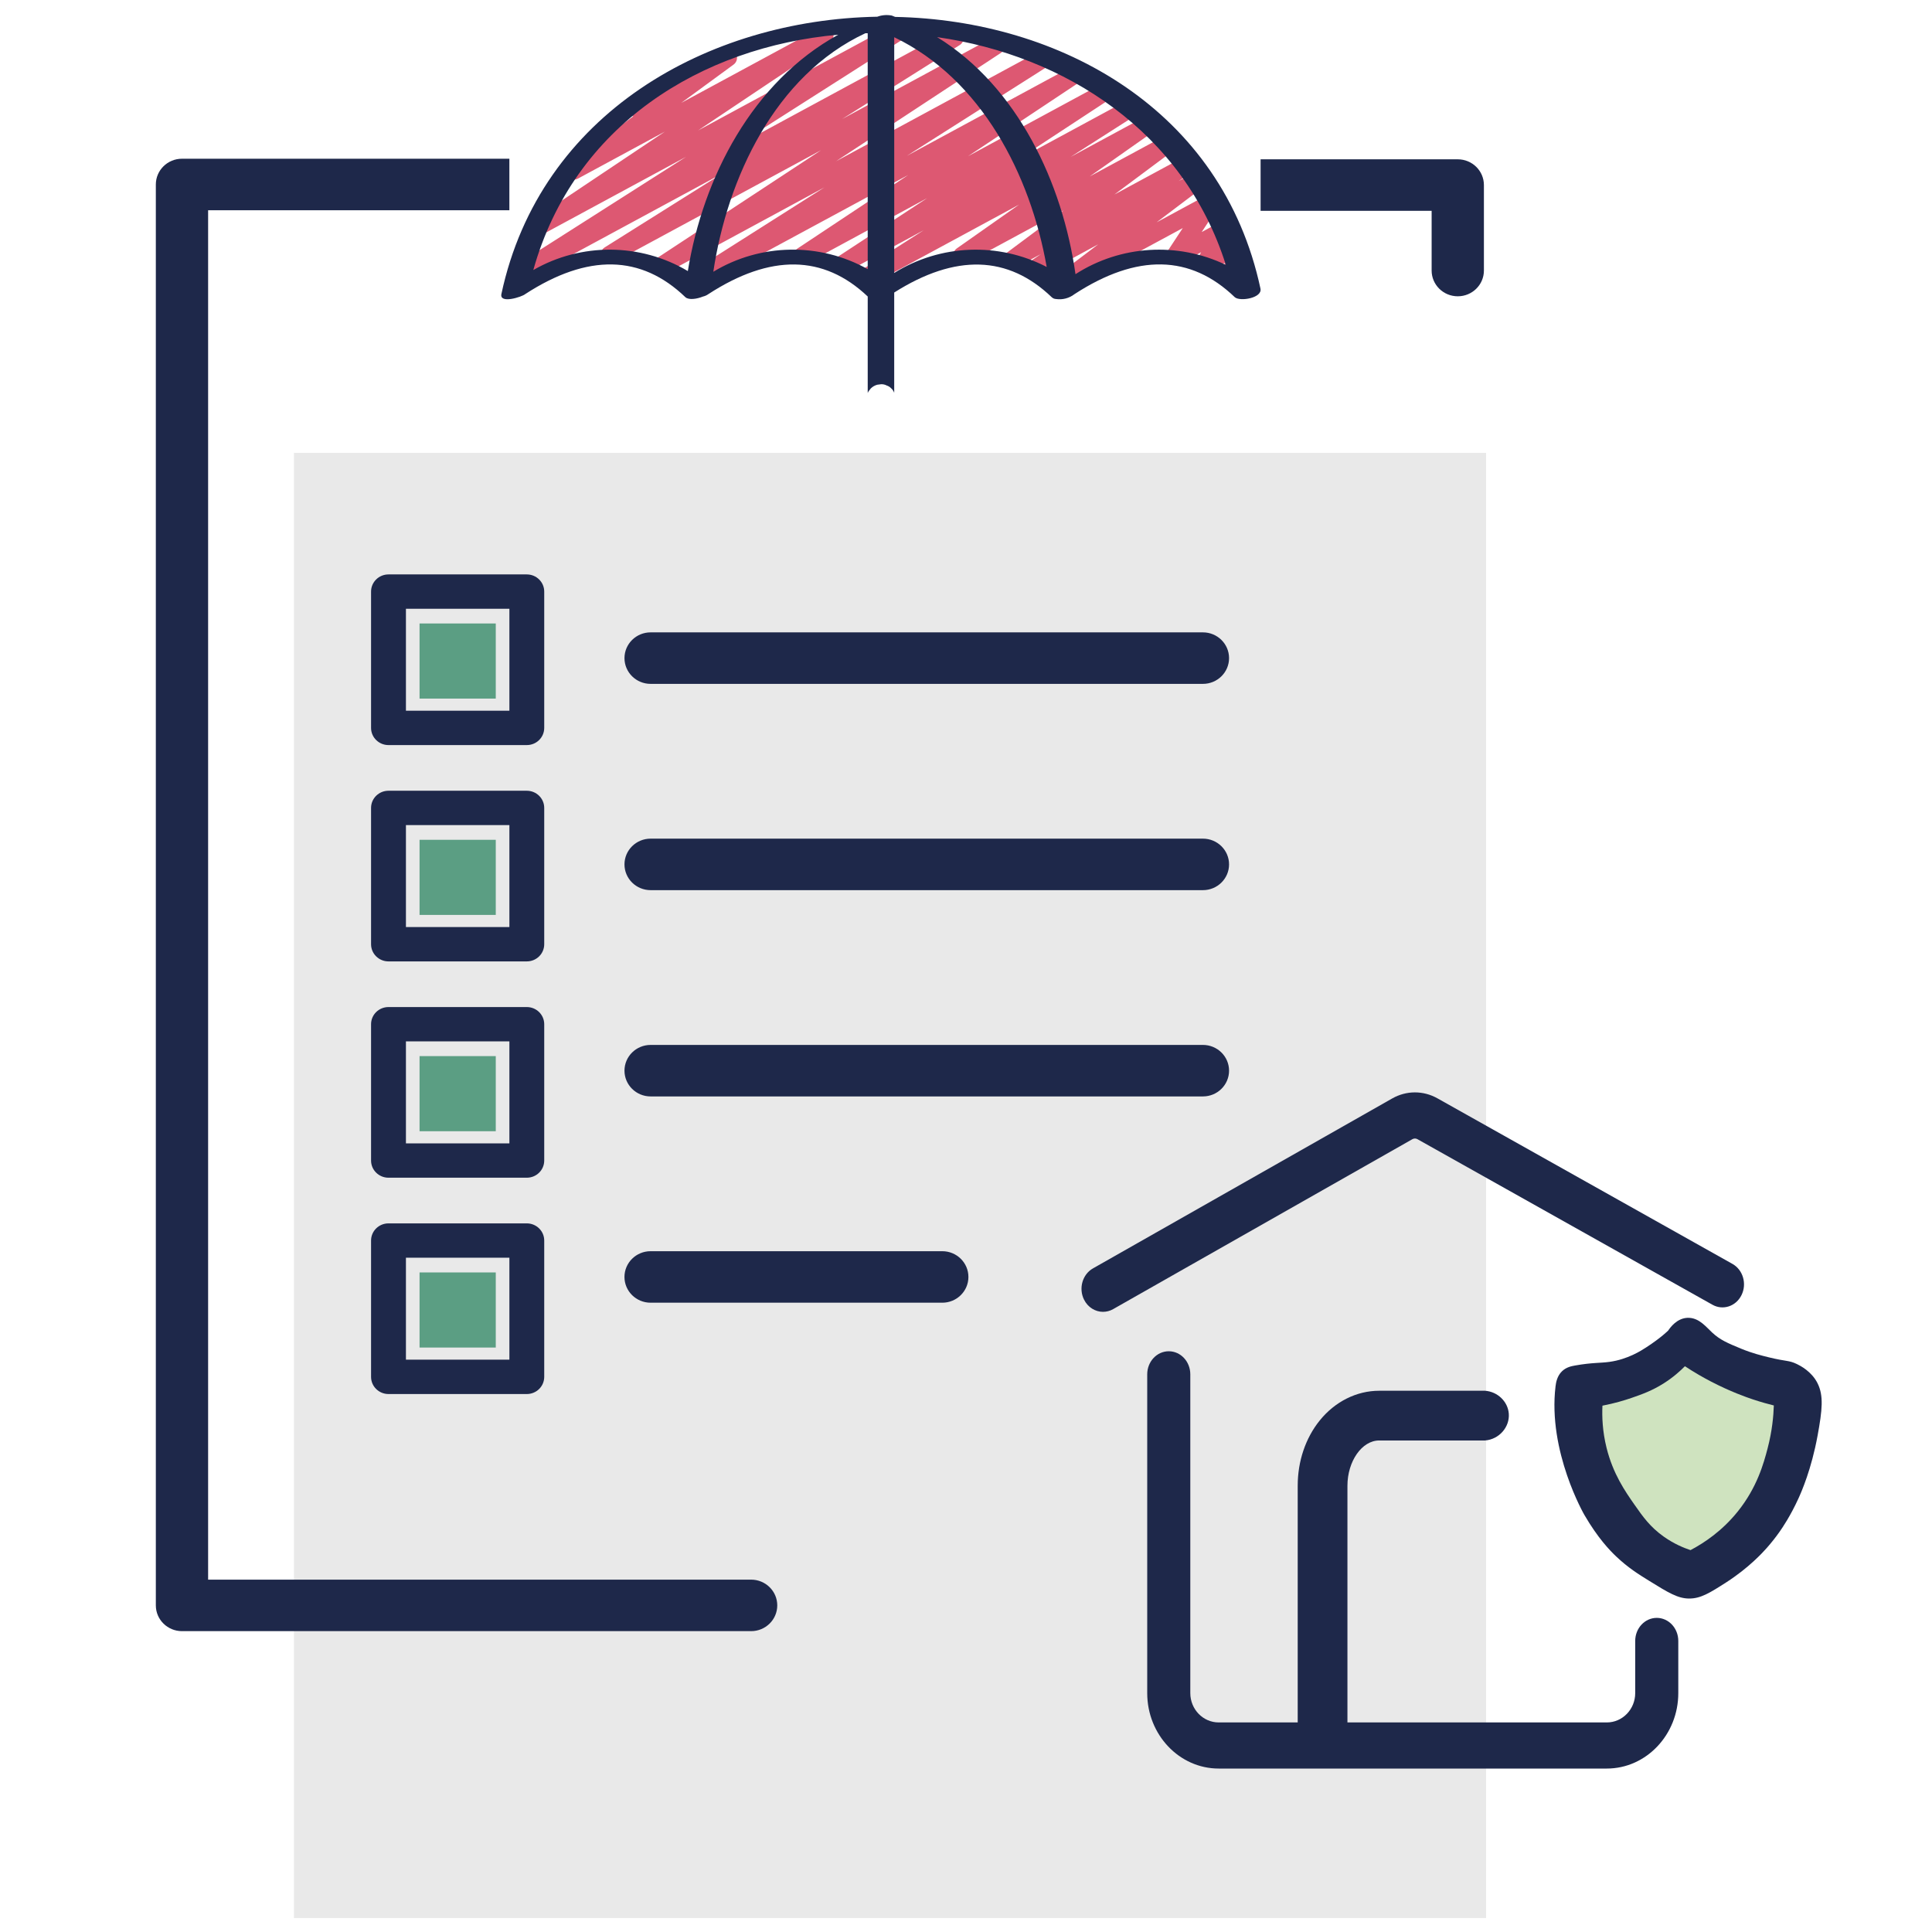 <svg xmlns="http://www.w3.org/2000/svg" id="Layer_1" data-name="Layer 1" viewBox="0 0 1000 1000"><defs><style>      .cls-1 {        fill: #262626;      }      .cls-1, .cls-2, .cls-3, .cls-4, .cls-5, .cls-6 {        stroke-width: 0px;      }      .cls-2 {        fill: #e9e9e9;      }      .cls-3 {        fill: #1e284a;      }      .cls-4 {        fill: #dd5872;      }      .cls-5 {        fill: #cfe3bf;      }      .cls-6 {        fill: #429171;        opacity: .85;      }    </style></defs><path class="cls-2" d="M152.14,234.41v758.38h617.06V234.41H152.14Z"></path><path class="cls-3" d="M94.19,82.16c-7.47,0-13.53,5.97-13.53,13.33v735.46c0,7.36,6.06,13.33,13.53,13.33h294.59c7.47,0,13.53-5.97,13.53-13.33s-6.06-13.33-13.53-13.33H107.72V108.83h155.93v-26.67H94.19Z"></path><path class="cls-3" d="M754.54,82.45h-102.06v26.67h88.53v30.91c0,7.36,6.06,13.33,13.53,13.33s13.53-5.97,13.53-13.33v-44.24c0-7.36-6.06-13.33-13.53-13.33Z"></path><path class="cls-3" d="M272.67,385.65h-71.59c-4.98,0-9.02-3.98-9.02-8.89v-70.55c0-4.91,4.03-8.89,9.02-8.89h71.59c4.98,0,9.02,3.98,9.02,8.89v70.55c0,4.91-4.03,8.89-9.02,8.89ZM210.11,367.87h53.55v-52.78h-53.55v52.78Z"></path><path class="cls-3" d="M272.67,497.62h-71.59c-4.98,0-9.02-3.98-9.02-8.89v-70.55c0-4.91,4.03-8.89,9.02-8.89h71.59c4.98,0,9.02,3.98,9.02,8.89v70.55c0,4.91-4.03,8.89-9.02,8.89ZM210.11,479.84h53.55v-52.78h-53.55v52.78Z"></path><path class="cls-3" d="M272.67,609.58h-71.59c-4.98,0-9.02-3.98-9.02-8.89v-70.55c0-4.91,4.03-8.89,9.02-8.89h71.59c4.98,0,9.02,3.98,9.02,8.89v70.55c0,4.91-4.03,8.89-9.02,8.89ZM210.11,591.8h53.55v-52.78h-53.55v52.78Z"></path><path class="cls-3" d="M272.67,721.55h-71.59c-4.98,0-9.02-3.98-9.02-8.89v-70.55c0-4.91,4.03-8.89,9.02-8.89h71.59c4.98,0,9.02,3.98,9.02,8.89v70.55c0,4.91-4.03,8.89-9.02,8.89ZM210.11,703.77h53.55v-52.78h-53.55v52.78Z"></path><path class="cls-3" d="M622.63,353.97h-285.87c-7.47,0-13.53-5.97-13.53-13.33s6.06-13.33,13.53-13.33h285.87c7.47,0,13.53,5.97,13.53,13.33s-6.06,13.33-13.53,13.33Z"></path><path class="cls-3" d="M622.63,460.74h-285.87c-7.47,0-13.53-5.97-13.53-13.33s6.06-13.33,13.53-13.33h285.87c7.47,0,13.53,5.97,13.53,13.33s-6.06,13.33-13.53,13.33Z"></path><path class="cls-3" d="M622.63,567.51h-285.87c-7.47,0-13.53-5.97-13.53-13.33s6.06-13.33,13.53-13.33h285.87c7.47,0,13.53,5.97,13.53,13.33s-6.06,13.33-13.53,13.33Z"></path><path class="cls-3" d="M487.72,674.28h-150.97c-7.47,0-13.53-5.97-13.53-13.33s6.06-13.33,13.53-13.33h150.97c7.47,0,13.53,5.97,13.53,13.33s-6.06,13.33-13.53,13.33Z"></path><path class="cls-4" d="M548.26,151.9c-2.62,0-4.74-1.98-4.75-4.43,0-1.34.65-2.62,1.76-3.46l23.17-17.55-30.19,16.38c-2.26,1.24-5.16.52-6.48-1.6-1.23-1.97-.66-4.5,1.32-5.84l5.74-3.92-12.56,6.79c-2.26,1.23-5.16.51-6.48-1.61-1.18-1.91-.69-4.34,1.15-5.71l29.63-22.07-50.09,27.08c-2.27,1.23-5.17.5-6.47-1.63-1.2-1.95-.66-4.42,1.26-5.77l32.23-22.67-76.79,41.55c-2.26,1.23-5.16.51-6.48-1.61-1.25-2.02-.62-4.59,1.44-5.9l32.45-20.78-40.03,21.66c-2.28,1.21-5.17.46-6.46-1.67-1.2-1.98-.61-4.49,1.37-5.81l46.89-30.78-62.21,33.69c-2.27,1.23-5.17.5-6.47-1.63-1.22-1.98-.63-4.51,1.36-5.84l57.52-38.19-110.45,59.67c-2.27,1.21-5.17.47-6.47-1.66-1.22-2.01-.59-4.56,1.44-5.86l72.12-45.76-82.05,44.41c-2.28,1.21-5.17.46-6.46-1.67-1.2-1.98-.61-4.49,1.37-5.81l85.38-56.15-107.03,57.86c-2.28,1.2-5.17.44-6.45-1.7-1.2-2-.57-4.53,1.45-5.83l60.96-38.29-102.77,55.58c-2.3,1.17-5.18.37-6.43-1.78-1.14-1.96-.54-4.42,1.39-5.72l89.02-56.7-73.94,39.97c-2.26,1.24-5.16.53-6.49-1.58-1.25-1.99-.66-4.55,1.36-5.88l68.13-45.58-45.02,24.33c-2.27,1.22-5.17.49-6.47-1.63-1.17-1.91-.67-4.34,1.17-5.7l33.95-24.89c-2.56-.52-4.19-2.88-3.63-5.28.28-1.22,1.1-2.27,2.25-2.9l47.96-25.92c2.27-1.22,5.17-.49,6.47,1.63,1.17,1.91.67,4.34-1.17,5.7l-27.06,19.81,71.68-38.76c2.26-1.24,5.16-.53,6.49,1.58,1.25,1.99.66,4.55-1.36,5.88l-68.12,45.58,100.37-54.29c2.28-1.2,5.17-.44,6.45,1.69,1.2,1.99.58,4.51-1.42,5.82l-89.05,56.76,114.09-61.72c2.28-1.2,5.17-.44,6.45,1.7,1.2,2,.57,4.53-1.45,5.83l-60.88,38.3,77.17-41.74c2.29-1.18,5.18-.4,6.44,1.75,1.14,1.95.57,4.4-1.35,5.71l-85.4,56.12,103.69-56.08c2.27-1.21,5.17-.47,6.47,1.66,1.22,2.01.59,4.56-1.44,5.86l-72.05,45.75,84.02-45.45c2.27-1.23,5.17-.5,6.47,1.63,1.22,1.99.63,4.52-1.36,5.84l-57.48,38.19,67.85-36.7c2.28-1.21,5.17-.46,6.46,1.67,1.2,1.98.61,4.49-1.37,5.81l-46.95,30.82,54.52-29.49c2.26-1.23,5.16-.51,6.48,1.61,1.25,2.02.62,4.59-1.44,5.9l-32.46,20.74,36.92-19.96c2.17-1.17,4.94-.56,6.32,1.39,1.39,1.96.9,4.59-1.11,6l-32.23,22.67,37.1-20.06c2.26-1.23,5.16-.51,6.48,1.61,1.18,1.91.69,4.34-1.15,5.71l-29.67,22.11,33.86-18.31c2.28-1.21,5.17-.45,6.46,1.68,1.17,1.95.62,4.4-1.29,5.74l-5.77,3.94,6.38-3.45c2.27-1.22,5.17-.48,6.47,1.64,1.15,1.88.68,4.27-1.11,5.65l-23.14,17.49,25.09-13.56c2.26-1.24,5.16-.54,6.49,1.58.9,1.44.87,3.23-.09,4.64l-8.16,12.37,9.19-4.96c2.27-1.22,5.17-.49,6.47,1.63.81,1.32.84,2.93.09,4.28l-2.14,3.82h.09c1.41-.76,3.15-.79,4.59-.08,1.45.72,2.39,2.08,2.51,3.61l.73,9.77c2.61.22,4.53,2.37,4.3,4.82-.14,1.44-1.01,2.73-2.35,3.45l-3.84,2.08c-1.42.77-3.15.8-4.6.08-1.45-.72-2.39-2.08-2.51-3.61l-.66-8.88-7.75,4.18c-2.26,1.23-5.16.51-6.48-1.61-.82-1.32-.85-2.95-.09-4.3l2.16-3.82-11.27,6.08c-2.26,1.24-5.16.52-6.48-1.6-.89-1.43-.86-3.22.09-4.62l8.15-12.37-61.55,33.26c-.72.39-1.54.59-2.37.58h0Z"></path><path class="cls-3" d="M652.42,149.42c-19.79-92.64-103.53-138.97-189.09-140.67-.35-.13-.68-.3-1.04-.42-.17-.08-.34-.15-.52-.21l-.26-.1h-.09c-2.46-.45-4.99-.23-7.33.63-87.52,1.58-174.52,49.86-194.56,143.51-1.14,5.31,10.67,1.5,12.32.07,32.35-21.01,59.99-20.47,82.94,1.63,1.75,1.51,5.87.93,9.08-.37,1-.23,1.95-.66,2.78-1.25,32.12-20.87,59.62-20.46,82.48,1.23v49.93c.13-.29.27-.58.44-.86.39-.5.78-1,1.17-1.5.94-.92,2.04-1.55,3.31-1.9l1.99-.26c1.03-.04,2,.17,2.89.64.93.3,1.73.81,2.41,1.53.7.64,1.2,1.39,1.5,2.26v-51.9c31.74-20.09,58.92-19.28,81.53,2.43.59.56,1.36.89,2.18.93,3.44.51,6.93-.42,9.65-2.55,32.35-21.01,59.99-20.47,82.94,1.63,2.74,2.36,14.29.38,13.27-4.41ZM356.02,140.3c-24.56-14.58-55.23-14.78-79.98-.53,21.07-75.22,87.22-115.5,157.83-121.81-44.34,24.38-69.92,73.75-77.85,122.34ZM449.12,139.31c-24.9-13.93-55.51-13.41-79.91,1.35,0,.01,0,.03,0,.04v-.04s0,0,0,0c7.24-48.41,32.04-101.73,78.74-123.47h1.17v122.12ZM462.85,141.29V19.27c45.21,21.73,70.53,71.27,78.92,118.91-24.97-12.96-55.07-11.78-78.92,3.1ZM556.67,141.92c-6.64-47.04-29.82-96.95-71.6-122.7,66.33,9.47,127.64,49.01,149.42,117.87-25-11.99-54.55-10.16-77.82,4.82Z"></path><path class="cls-1" d="M369.21,140.7s0-.03,0-.04h0v.04Z"></path><path class="cls-3" d="M940.75,715.95c-3.08-6.14-9.02-9.11-10.63-9.89-4.28-2.08-5.37-1.25-14.58-3.51-3.96-.97-8.61-2.12-14.23-4.43-7.23-2.97-11.04-4.62-15.06-8.36-3.18-2.95-6.47-7.22-11.63-7.63-.82-.07-1.45-.02-1.6,0-5.09.43-8.35,4.74-9.54,6.53,0,0-3.64,3.71-11.41,8.74-2.56,1.67-9.54,6.19-19.01,7.5-4.85.67-8.92.31-17.75,1.87-1.95.34-4.58.87-6.76,2.93-2.62,2.48-3.18,5.96-3.41,7.85-4.08,33.82,14.94,66.59,14.94,66.59,7,12.05,13.24,18.44,16.41,21.45,6.21,5.89,11.64,9.25,16.98,12.56,9.97,6.17,14.96,9.25,20.86,9.25s10.51-2.81,19.25-8.43c11.62-7.49,18.84-15.42,20.86-17.71,2.56-2.9,4.73-5.67,6.64-8.39,1.52-2.17,5.59-8.09,9.76-17.21,1.61-3.51,6.74-15.17,9.93-32.55,2.45-13.36,3.21-20.71-.02-27.15ZM911.13,751.03c-1.86,7.08-4.96,18.45-14.11,29.82-7.27,9.05-15.65,14.73-22.33,18.24-3.21-1.06-7.81-2.96-12.63-6.37-6.38-4.51-9.82-9.34-13.81-15.06-4.41-6.32-10.15-14.54-13.22-26.93-1.92-7.73-2.19-14.61-1.94-19.9,5.71-1.09,10.39-2.49,13.81-3.69,4.83-1.67,9.67-3.37,15.21-6.89,4.5-2.87,7.79-5.85,9.94-8.04,4.7,3.08,8.93,5.46,12.34,7.23,9.17,4.77,16.68,7.4,19.69,8.4,3.98,1.33,7.41,2.27,9.99,2.9-.16,4.97-.79,12.05-2.94,20.27Z"></path><rect class="cls-6" x="217.16" y="322.71" width="39.45" height="38.88"></rect><rect class="cls-6" x="217.16" y="434.68" width="39.45" height="38.88"></rect><rect class="cls-6" x="217.16" y="546.64" width="39.45" height="38.88"></rect><rect class="cls-6" x="217.16" y="658.61" width="39.45" height="38.88"></rect><path class="cls-3" d="M570.94,679.01c-3.99,0-7.86-2.3-9.86-6.34-2.88-5.82-.81-13.05,4.62-16.14l154.92-87.98c7.31-4.15,16.05-4.17,23.38-.06l152.72,85.71c5.45,3.06,7.56,10.27,4.7,16.11-2.86,5.84-9.6,8.09-15.05,5.03l-152.72-85.71c-.8-.45-1.79-.44-2.58,0l-154.92,87.98c-1.66.95-3.45,1.39-5.21,1.39Z"></path><path class="cls-3" d="M831.69,915.4h-200.9c-20.4,0-36.99-17.52-36.99-39.05v-165c0-6.59,4.99-11.94,11.15-11.94s11.15,5.34,11.15,11.94v165c0,8.37,6.59,15.18,14.69,15.18h200.9c8.1,0,14.69-6.81,14.69-15.18v-27c0-6.59,4.99-11.94,11.15-11.94s11.15,5.34,11.15,11.94v27c0,21.53-16.59,39.05-36.99,39.05Z"></path><path class="cls-3" d="M768.64,745.59h-54.8c-8.89,0-16.41,10.73-16.41,23.43v125.94h-25.74v-125.94c0-12.69,4.05-24.69,11.42-33.81,7.89-9.76,19.09-15.36,30.73-15.36h54.8c6.62.48,11.83,5.67,12.31,11.83.54,6.86-4.9,13.32-12.31,13.91Z"></path><path class="cls-5" d="M861.21,715.97c4.93-3.13,8.53-6.41,10.89-8.81,5.15,3.38,9.78,5.99,13.52,7.93,10.04,5.22,18.28,8.1,21.57,9.2,4.36,1.45,8.12,2.48,10.94,3.17-.17,5.44-.86,13.2-3.22,22.21-2.03,7.76-5.43,20.21-15.45,32.68-7.96,9.91-17.15,16.14-24.46,19.99-3.52-1.17-8.56-3.24-13.84-6.98-6.99-4.95-10.76-10.24-15.13-16.5-4.83-6.92-11.12-15.92-14.49-29.5-2.1-8.46-2.39-15.99-2.12-21.79,6.25-1.2,11.38-2.74,15.13-4.04,5.29-1.83,10.59-3.7,16.66-7.56Z"></path></svg>